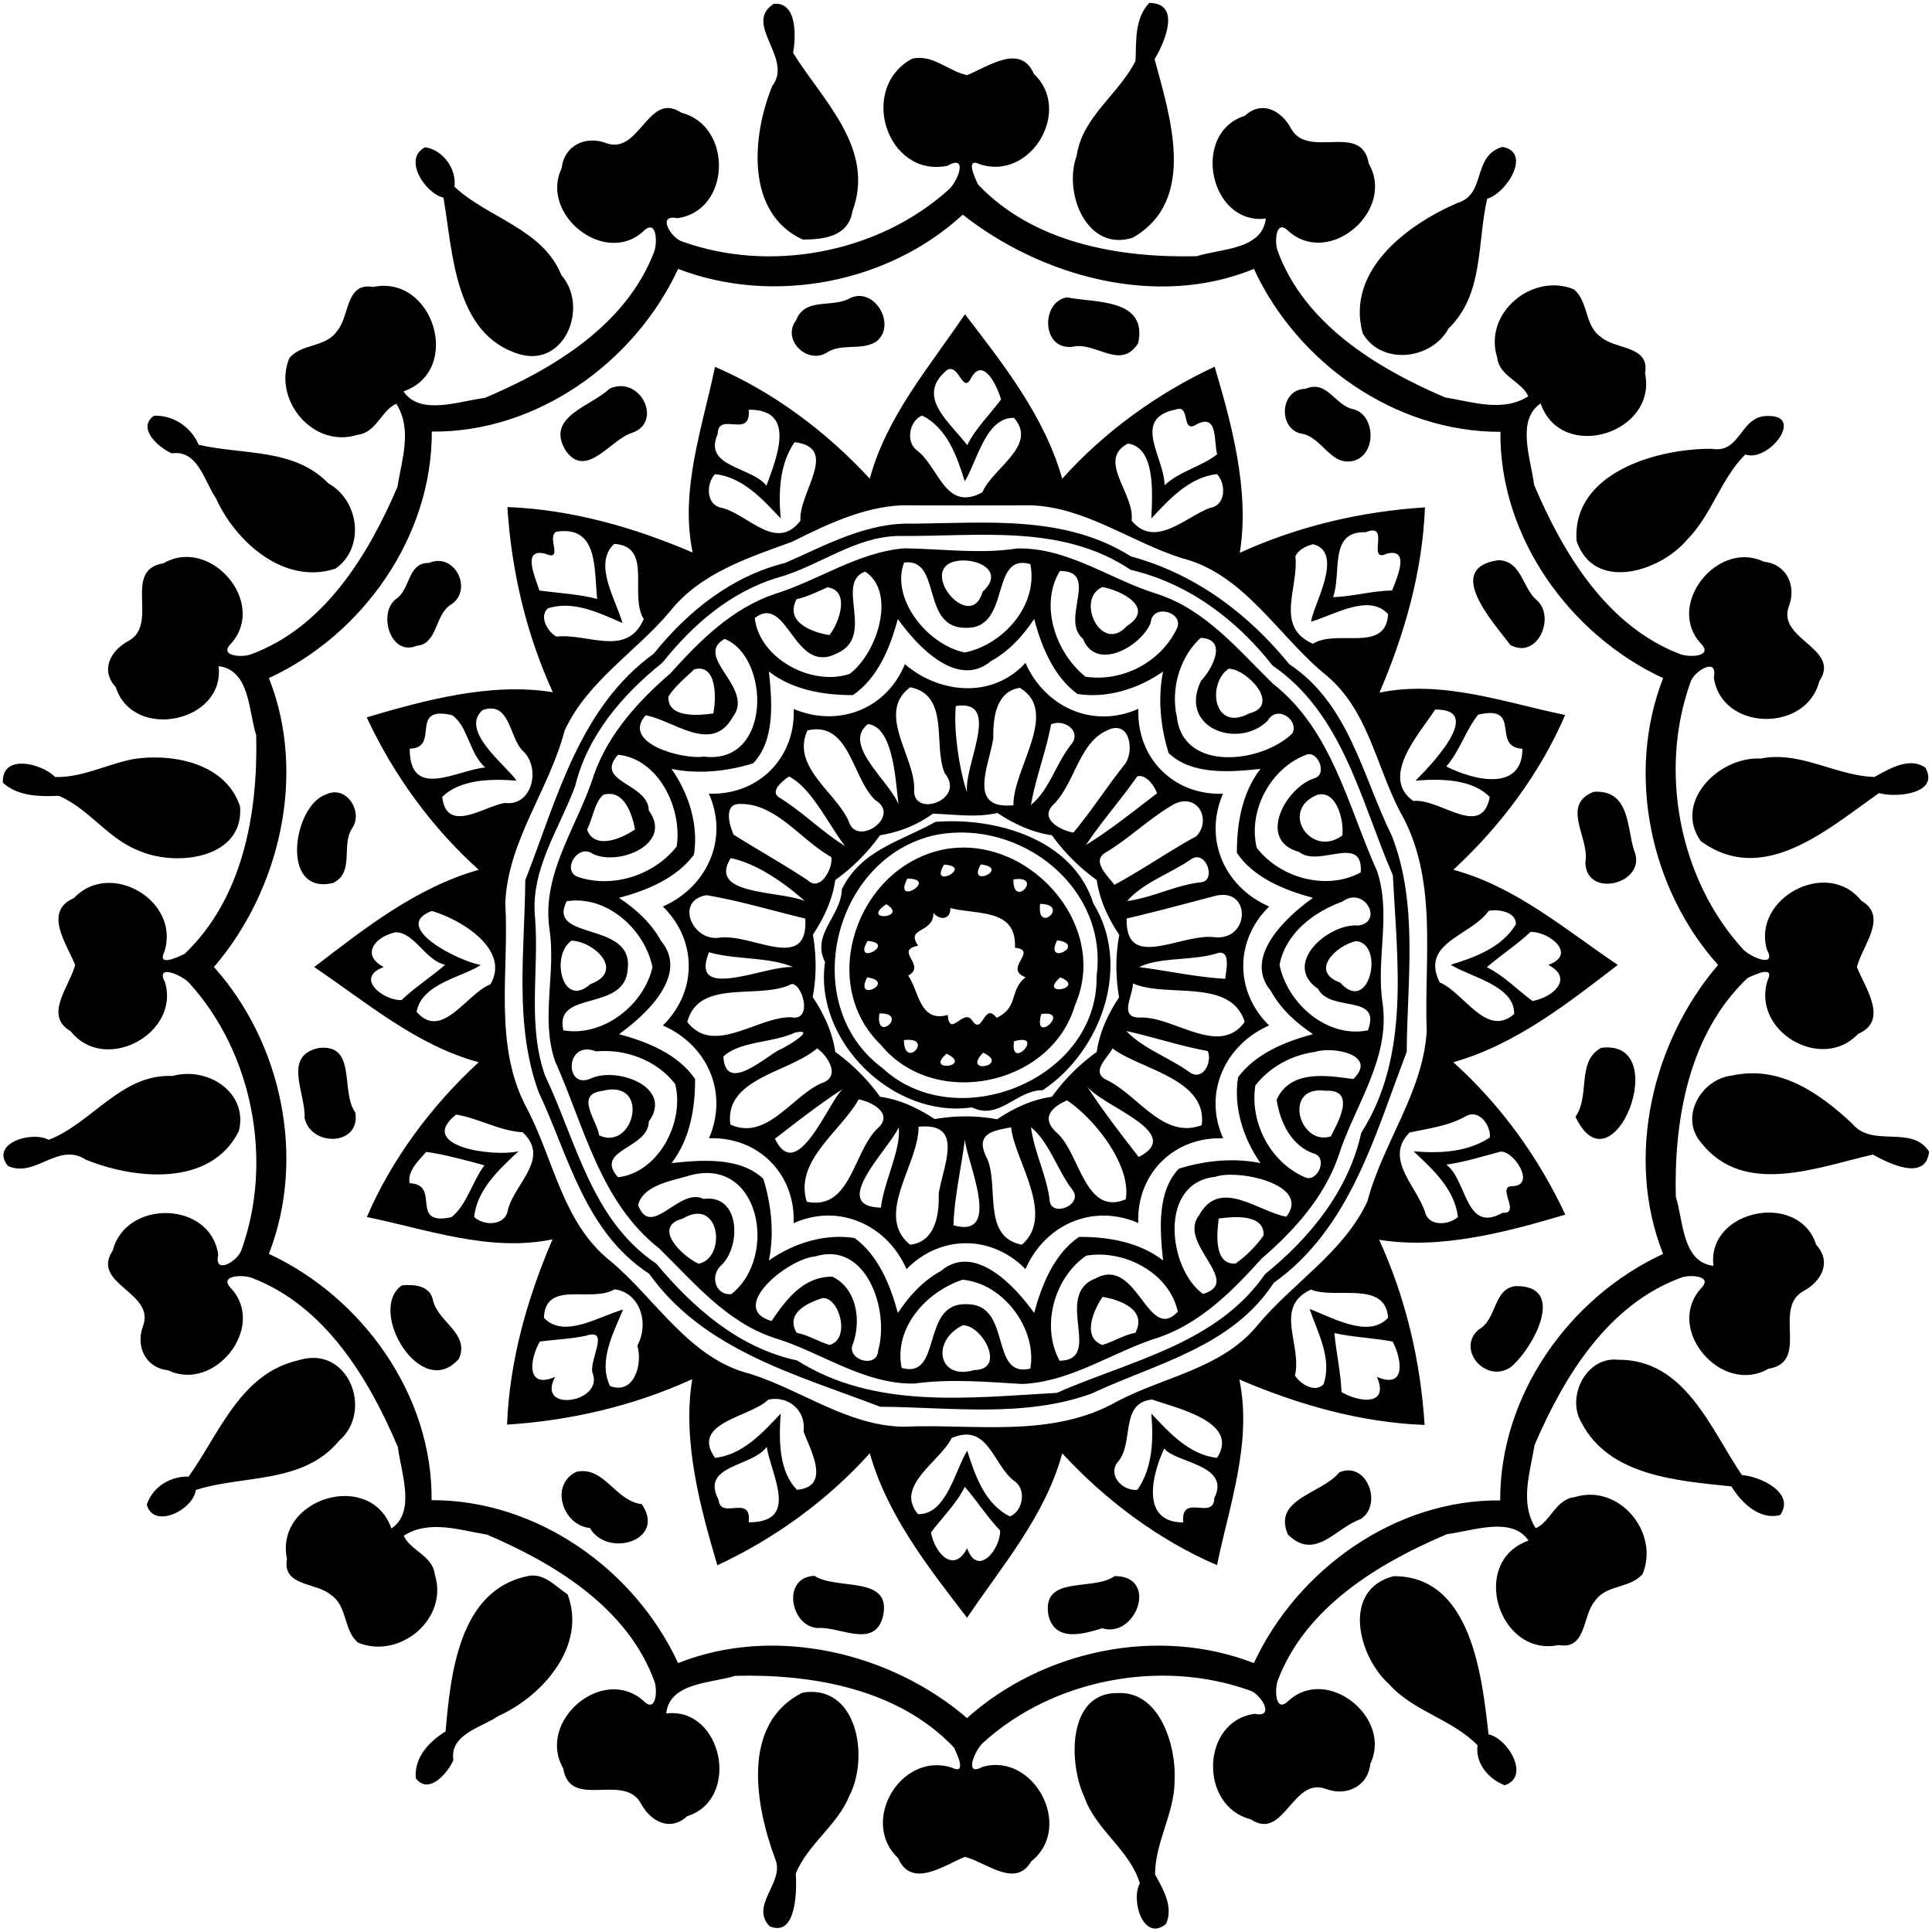 <svg xmlns="http://www.w3.org/2000/svg" width="844" height="844" viewBox="0 0 633 633"><path d="M253.51 1.26c7.72-.75 7.3 10.77 6.34 16.07 9.7 15.67 27.04 31.3 19.44 51.9-1.39 8.44-9.57 9.22-16.29 9.26-18.95-8.72-16.57-34.21-9.97-50.34 7-9.05-9.74-20.34.48-26.89zM376.53.95c10.77.07 4.89 13.28 1.76 18.43 4.93 18.49 14.24 46.26-7.16 58.5-14.95 4.79-22.87-14.51-18.35-26.92 1.81-12.66 13.84-20.15 19.26-30.99.3-6.48-.39-13.76 4.49-19.02z"/><path d="M298.78 19.26c6.73-1.66 11.94 4.08 18.07 5.36 6.97-2.82 17.53-10.52 21.9-.4 12.71 11.95-1.01 35.07-17.64 29.61-4.95-2.37-1.74 4.32-.67 6.61 18.21 19.22 46.3 24.12 71.67 23.5 7.66-2.48 21.45-2.03 22.62-12.33-18.41 2.23-24.64-28.06-6.88-33.67 5.68-5.24 12.04-1.58 15.07 4.02 5.55 10.52 23.31-2.2 25.55 11.67 8.83 15.26-12.83 33.96-26.22 22.17-4.21-4.32-4.67 3.12-3.76 6.07 8.69 24.19 32.45 38.7 54.96 48.34 8.97 1.44 18.9 4.95 27.26-.37-2.09-4.85-9.52-6.54-10.17-12.7-4.62-14.55 11.51-27.95 25.14-22.34 4.87 4.07 3.38 12 8.92 15.66 4.76 4.17 16.01 2.66 14.38 11.82 4.11 19.73-27.38 29.44-34.22 9.92-8.11 5.49-3.16 18.23-2.13 26.66 9.5 22.44 23.89 46.33 47.85 55.45 2.9 1.14 11.15.92 6.72-3.54-11.57-12.74 5.69-34.02 20.7-26.73 7.16.69 10.66 7.47 8.36 14.16-4.69 11.37 17.22 13.97 9.81 25.03-4.31 16.98-32.16 16.3-34.56-1.32 1.44-6.86-6.44-2.07-7.59 1.47-10.53 29.1-3.8 64.65 17.12 87.58 2.19 2.49 11.28 6.49 7.87.16-4.89-16.87 19.79-30.08 30.95-15.99 8.94 5.19.3 14.71-1.48 21.72 2.82 6.97 10.52 17.53.4 21.9-11.95 12.71-35.07-1.01-29.61-17.64 2.37-4.95-4.32-1.74-6.61-.67-19.22 18.21-24.12 46.3-23.5 71.67 2.48 7.66 2.03 21.45 12.33 22.62-2.23-18.41 28.06-24.64 33.67-6.88 5.24 5.68 1.58 12.04-4.02 15.07-10.53 5.55 2.2 23.31-11.67 25.55-15.26 8.83-33.96-12.83-22.17-26.22 4.32-4.21-3.12-4.67-6.07-3.76-24.19 8.69-38.7 32.45-48.34 54.96-1.45 8.97-4.95 18.9.37 27.26 4.85-2.09 6.54-9.52 12.7-10.17 14.55-4.62 27.95 11.51 22.34 25.14-4.07 4.87-12.01 3.38-15.66 8.92-4.17 4.76-2.67 16.01-11.82 14.38-19.73 4.11-29.45-27.38-9.92-34.22-5.49-8.11-18.23-3.16-26.66-2.13-22.45 9.5-46.33 23.89-55.45 47.85-1.14 2.9-.92 11.15 3.54 6.72 12.74-11.57 34.02 5.69 26.73 20.7-.69 7.16-7.47 10.66-14.16 8.36-11.37-4.69-13.97 17.22-25.03 9.81-16.98-4.31-16.3-32.16 1.32-34.56 6.85 1.44 2.07-6.44-1.47-7.59-29.1-10.53-64.65-3.8-87.58 17.12-2.49 2.19-6.49 11.28-.16 7.87 16.87-4.89 30.08 19.79 15.99 30.95-5.19 8.94-14.72.3-21.72-1.48-6.98 2.82-17.53 10.52-21.9.4-12.71-11.95 1.01-35.07 17.64-29.61 4.95 2.37 1.73-4.32.67-6.61-18.22-19.22-46.3-24.12-71.67-23.5-7.67 2.48-21.45 2.03-22.62 12.33 18.41-2.23 24.64 28.06 6.88 33.67-5.68 5.24-12.04 1.58-15.07-4.02-5.56-10.53-23.31 2.2-25.55-11.67-8.83-15.26 12.83-33.96 26.22-22.17 4.21 4.32 4.67-3.12 3.76-6.07-8.7-24.19-32.45-38.7-54.96-48.34-8.97-1.45-18.9-4.95-27.26.37 2.09 4.85 9.52 6.54 10.17 12.7 4.62 14.55-11.51 27.95-25.14 22.34-4.88-4.07-3.38-12.01-8.92-15.66-4.76-4.17-16.01-2.67-14.38-11.82-4.11-19.73 27.38-29.45 34.22-9.92 8.11-5.49 3.15-18.23 2.13-26.66-9.5-22.45-23.89-46.33-47.85-55.45-2.91-1.14-11.16-.92-6.72 3.54 11.57 12.74-5.69 34.02-20.7 26.73-7.16-.69-10.66-7.47-8.36-14.16 4.69-11.37-17.22-13.97-9.81-25.03 4.31-16.98 32.16-16.3 34.56 1.32-1.44 6.85 6.44 2.07 7.59-1.47 10.53-29.1 3.8-64.65-17.12-87.58-2.19-2.49-11.29-6.49-7.87-.16 4.89 16.87-19.79 30.08-30.95 15.99-8.94-5.19-.3-14.72 1.48-21.72-2.82-6.98-10.52-17.53-.4-21.9 11.95-12.71 35.07 1.01 29.61 17.64-2.37 4.95 4.32 1.73 6.61.67 19.22-18.22 24.12-46.3 23.5-71.67-2.48-7.67-2.03-21.45-12.33-22.62 2.23 18.41-28.06 24.64-33.67 6.88-5.24-5.68-1.58-12.04 4.02-15.07 10.52-5.56-2.2-23.31 11.67-25.55 15.26-8.83 33.96 12.83 22.17 26.22-4.32 4.21 3.12 4.67 6.07 3.76 24.19-8.7 38.7-32.45 48.34-54.96 1.44-8.97 4.95-18.9-.37-27.26-4.85 2.09-6.54 9.52-12.7 10.17-14.55 4.62-27.95-11.51-22.34-25.14 4.07-4.88 12-3.38 15.66-8.92 4.17-4.76 2.66-16.01 11.82-14.38 19.73-4.11 29.44 27.38 9.92 34.22 5.49 8.11 18.23 3.15 26.66 2.13 22.44-9.5 46.33-23.89 55.45-47.85 1.14-2.91.92-11.16-3.54-6.72-12.74 11.57-34.02-5.69-26.73-20.7.69-7.16 7.47-10.66 14.16-8.36 11.37 4.69 13.97-17.22 25.03-9.81 16.98 4.31 16.3 32.16-1.32 34.56-6.86-1.44-2.07 6.44 1.47 7.59 28.89 10.47 64.09 3.87 87.06-16.62 3.23-2.42 7.12-12.28-.05-8.13-19.8 3.95-29.32-25.38-11.61-35.07m16.66 51.07c-24.48 22.56-62.22 29.7-93.26 17.77-14.25 30.71-46.4 53.68-80.7 53.3.13 34.39-22.56 66.53-53.38 80.77 12.58 31.59 3.48 69.69-18.01 94.66 22.29 24.89 30.22 62.6 18.01 93.99 30.71 14.25 53.68 46.4 53.3 80.7 34.39-.13 66.53 22.56 80.77 53.38 31.59-12.58 69.69-3.48 94.66 18.01 24.89-22.29 62.6-30.22 93.99-18.01 14.25-30.71 46.4-53.68 80.7-53.3-.13-34.4 22.56-66.53 53.38-80.77-12.58-31.59-3.48-69.69 18.01-94.66-22.29-24.89-30.22-62.6-18.01-93.99-30.71-14.25-53.68-46.4-53.3-80.7-34.4.13-66.53-22.56-80.77-53.38-31.96 13.16-69.92 2.33-95.39-17.77z"/><path d="M139.27 48.26c5.7.7 10.42 7.06 9.63 12.91 10.83 10.23 28.93 13.77 35.02 28.95 9.11 10.44 1.13 30.41-13.83 25.9-21.34-6.48-21.71-33.53-24.79-51.26-6.09-1.43-13.4-12.79-6.03-16.5zM492.23 48.13c9.81 1.72 1.38 15.22-4.96 16.97-3.36 14.39-1.02 31.32-12.67 42.52-5.58 10.35-22.16 12.15-28.14 1.54-5.57-20.52 14.59-35.56 31.02-42.65 9.66-2.84 4.64-15.32 14.75-18.38zM278.65 97.6c8.24-3.64 15.34 9.48 8.2 14.49-5 2.87-11.25.19-16.21 3.59-6.33 3.61-14.58-4.44-9.82-10.71 2.92-7.81 12.13-3.88 17.83-7.37zM349.57 97.42c8.87 1.85 26.61.16 23.32 15.05-5.78 9.1-13.89-.7-21.55 1.16-10.15 1.1-10.36-14.76-1.77-16.21z"/><path d="M316.15 102.95c12.61 16.42 26.11 33.5 31.87 53.9 13.87-15.46 31.34-28.06 49.95-36.7 5.47 18.52 11.57 40.61 8.23 60.98 19.08-8.73 39.81-13.57 60.67-14.89-.81 21-6.63 41.44-14.9 60.7 20.54-4.26 40.94 3.22 60.83 7.32-8.08 18.88-21.26 36.58-36.63 50.71 20.45 5.54 36.67 19.59 53.88 31.18-16.42 12.61-33.5 26.11-53.9 31.87 15.46 13.87 28.06 31.34 36.7 49.95-18.52 5.47-40.61 11.57-60.98 8.23 8.73 19.08 13.57 39.81 14.89 60.67-21-.81-41.44-6.63-60.7-14.9 4.26 20.54-3.22 40.94-7.32 60.83-18.88-8.08-36.58-21.26-50.71-36.63-5.54 20.45-19.59 36.67-31.18 53.88-12.61-16.42-26.11-33.5-31.87-53.9-13.87 15.46-31.34 28.06-49.95 36.7-5.47-18.52-11.57-40.61-8.23-60.98-19.08 8.73-39.81 13.57-60.67 14.89.81-21 6.63-41.44 14.9-60.7-20.54 4.26-40.94-3.22-60.83-7.32 8.08-18.88 21.26-36.58 36.63-50.71-20.45-5.54-36.67-19.59-53.88-31.18 16.42-12.61 33.5-26.11 53.9-31.87-15.46-13.87-28.06-31.34-36.7-49.95 18.52-5.47 40.61-11.57 60.98-8.23-8.73-19.08-13.57-39.81-14.89-60.67 21 .81 41.44 6.63 60.7 14.9-4.26-20.54 3.22-40.94 7.32-60.83 18.88 8.08 36.58 21.26 50.71 36.63 5.54-20.45 19.59-36.67 31.18-53.88m-5.76 18.2c-10.68 8.69.73 17.08 6.52 24.7 2.78-5.65 7.41-10 11.07-14.96-1.17-4.21-5.87-14.44-9.89-6.88-2.7 5.1-3.81-4.82-7.7-2.86m-65.08 13.1c.83 9.79-10.06.33-10.17 7.95-4.85 10.93 10.92 10.57 15.99 16.93 3.12-8.72 10.16-25.1-5.82-24.88m139.94-.08c-14.74 2.95-3.68 15.8-3.7 24.83 5-4.67 11.99-6.06 17.24-10.15-1.18-4.22.38-13.43-6.66-9.86-5.33 3.41-1.86-6.67-6.88-4.82m-83.13 1.99c-4.21 1.66-5.42 8.59-1.75 11.37 7.29 5.36 9.23 20.38 21.5 13.78 3.33-8.01 18.31-15.29 10.36-24.4-9.31-.28-12.17 14.5-16.13 20.78-2.58-8.19-5.8-17.5-13.98-21.53m-41.8 8.72c-5 7.34-5.27 16.47-4.53 24.99-5.91-6.31-12.41-13.5-21.52-14.54-3.03 3.19-2.98 10.31 2.32 11.07 8.75 2.32 17.68 14.48 25.66 4.22-.71-9.08 13.08-23.97-1.93-25.74m109.23.44c-10.38 5.45 2.38 16.47 1.2 25.24 7.65 9.3 17.5-1.04 25.66-4.16 5.29-.76 5.35-7.87 2.32-11.07-9.11 1.04-15.61 8.23-21.52 14.54.39-8.26 1.4-23.28-7.66-24.55m-74.28 20.24c-12.86.67-24.49 6.37-35.81 11.97-14.44 5.26-30.16 10.31-40.04 22.91-11.18 13.24-27.08 22.83-34.46 39-5.03 19.35-18.58 36.02-19.41 56.47 1.34 22.47-4.09 46.64 7.16 67.4 8.78 16.74 11.62 37.39 27.21 49.79 15.01 12.49 25.88 32.08 45.94 37.05 16.83 5.33 31.83 16.95 50.05 17.3 23.5-1.03 48.69 3.91 70.18-8.33 15.24-8.02 33.93-10.67 45.57-24.49 11.56-14.16 28.5-24.09 36.38-41.07 4.99-19.09 18.14-35.53 19.4-55.62-.9-24.29 3.9-50.3-8.94-72.4-7.64-14.86-10.4-32.94-23.87-44.2-15.74-12.7-26.75-33.26-47.49-38.49-16.58-5.26-31.32-16.55-49.2-17.29-14.23.04-28.45.08-42.67 0m-113.02 8.67c-3.27 1.7 2.62 9.9-3.66 7.17-7.9-1.96-2.99 8.21-1.87 12.09 6.32.84 12.73 1.14 18.93 2.74-1.03-9.76.43-24.2-13.4-22m265.24.15c-12.3-.43-7.79 13.11-10.72 21.27 6.48-.2 12.8-2.08 19.33-2.18 1.45-3.77 6.16-14.05-1.69-12.07-6.93 3.24 1.48-10.49-6.92-7.02m-246.25 3.82c-7.08 6.56.65 18.4 2.69 25.92-7.56-3.25-16.08-7.53-24.46-4.78-2.93 2.68-.04 7.7 2.83 9.24 10.32-1.17 23.05 6.95 28.62-5.73-4.96-8.02 3.21-23.84-9.68-24.65m229.01.1c-2.28.6-4.83 1.74-5.83 4 1.16 10.32-6.95 23.05 5.73 28.62 8.02-4.96 23.83 3.21 24.65-9.68-6.25-7-17.95.41-25.2 2.42.22-4.58 11.19-22.57.65-25.36m-272.06 54.31c-7.97 6.7 8.1 18.57 11.04 23.16-8.31-.65-18.48-.47-24.35 5.35 1.48 12.21 13.66 3.1 20.48 1.96 9.24 1.2 11.94-11.8 5.8-17.2-4.37-4.52-4.07-16.26-12.97-13.27m312.03-.13c-4.94 7.64-18.29 22.05-7.18 29.95 8.82-.94 22.38 12.58 25.07-1.31-5.89-5.92-16.02-6.03-24.34-5.35 3.72-3.7 23.39-23.5 6.45-23.29m-322.14 1.82c-14.38-3.26-3.6 10.75-13.84 11 0 16.95 15.26 7.06 24.76 6.15-5.21-4.4-5.66-13.66-10.92-17.15m336.22-.15c-4.1 5.16-6.02 11.89-10.43 16.98 8.73 4.45 24.88 8.52 24.94-5.8-10.46-.61.21-14.58-14.51-11.18m-342.87 64.32c-13.65 5.25 9.09 16.53 16.08 17.7-5.96 3.99-19.37 6.03-21.02 15.35 8.32 9.57 16.4-6 24.2-9.03 6.75-11.58-10.24-21.51-19.26-24.02m346.3-.02c-5.67 8.18-22.54 10.3-16.04 23.42 8 3.33 15.29 18.31 24.4 10.36.28-9.31-14.5-12.17-20.78-16.13 8.06-2.49 16.78-5.67 21.35-13.28.17-4.09-5.9-5.04-8.93-4.37m-358.23 7.01c-7.03 1.62-11.17 7.53-3.78 11.39-9.73 3.56-.08 11.02 5.82 10.82 4.46-4.26 9.71-7.54 14.31-11.58-6.42-1.3-10.17-10.82-16.35-10.63m371.96-.13c-4.46 4.25-9.71 7.54-14.31 11.58 5.65 2.78 9.99 7.41 14.96 11.07 7.05-1.34 13.5-7.54 5.17-11.83 9.73-3.56.08-11.02-5.82-10.82m-352.01 59.85c-13.12 10.33 11.83 14 20.42 12.03-6.31 5.91-13.5 12.41-14.54 21.52 3.19 3.02 10.31 2.97 11.07-2.32 2.2-8.76 14.03-16.73 4.87-25.42-7.65-.46-14.5-4.62-21.82-5.81m331.12.37c-5.83 3.38-12.37 4.14-18.74 5.49-8.49 8.6 2.25 17.49 5.06 26.07 1.06 4.79 7.85 4.37 10.78 1.62-1.05-9.11-8.23-15.61-14.54-21.52 8.52.74 17.64.34 25-4.52.37-3.84-3.32-9.17-7.56-7.14m-340.94 11.86c-2.44 2.87-6.18 6.13-5.44 10.26 10.5.36-.36 14.13 13.7 11.13 4.91-3.74 6.95-11.87 10.81-16.99-4.92-1.38-13.63-3.72-19.07-4.4m351.94-.07c-5.87 1.54-11.66 3.41-17.7 4.24 6.88 5.11 6.16 22.74 18.42 15.78 6.35.4-2.49-8.96 3.45-8.74 7.57-.38.14-11.8-4.17-11.28m-290.2 45.08c-7.61 4.59-22.65-3.25-23.17 9.34 6.56 7.08 18.4-.65 25.92-2.69-3.1 7.6-8.21 16.92-4.26 25.04 7.9 3.03 10.79-7.2 8.95-13.23 4.01-7.31.89-17.38-7.44-18.46m228.15.09c-12.41 5.75-2.82 18.04-5.25 28.15 1.73 2.82 6.6 5.85 9.39 2.86 2.84-8.46-1.92-16.84-4.59-24.64 7.29 2.65 19.29 9.86 25.73 2.87-.9-12.43-17.43-5.93-25.28-9.24m-237.57 15.14c-4.95 1.05-10.04 1.23-15.05 1.88-3.4 5.72-4.64 15.8 4.98 11.59-6.38 11.82 15.74 8.57 12.35-1.02-1.66-3.97 6.04-15.22-2.28-12.45m245.25-.88c.58 6.46 2.07 12.8 2.33 19.32 5.72 3.41 15.8 4.65 11.59-4.97 9.64 4.16 8.22-5.72 5.17-11.57-6.32-1.2-12.81-1.38-19.09-2.78m-185.49 21.8c-5.62 5.74-25.72 7.39-17.44 19.1 9.11-1.05 15.61-8.23 21.52-14.54-.63 8.51-.67 18.93 5.33 24.99 11.36-1.02 4.34-13.07 2.14-19.14.95-6.7-4.89-11.83-11.55-10.41m125.76-.04c-10.87 1.16-5.66 14.51-11.39 20.64-3.19 4.47 1.98 9.5 6.6 8.95 5-7.34 5.27-16.47 4.53-24.99 5.91 6.31 12.41 13.49 21.52 14.54 7.77-11.89-13.86-16.44-21.26-19.14m-65.67 12.63c-3.92 7.85-18.82 15.68-11.03 24.93 9.31.28 12.17-14.5 16.13-20.78 2.58 8.19 5.8 17.5 13.98 21.53 4.21-1.66 5.42-8.59 1.75-11.37-7.36-5.16-8.63-19.56-20.83-14.31m-60.6 2.89c-4.76 6.67-21.92 5.83-15.74 17.42.57 6.62 10.91-2.12 9.84 7.29 16.78.03 7.4-15.33 5.9-24.71m130.25.53c-4.13 8.73-7.78 24.22 6.22 24.23-.9-9.89 10.04-.38 10.19-8.01 5.53-10.98-12.89-11.5-16.41-16.22m-65.36 12.57c-2.78 5.65-7.41 9.99-11.07 14.96 1.34 7.05 7.54 13.5 11.83 5.17 3.56 9.73 11.02.08 10.82-5.82-4.26-4.46-7.54-9.71-11.58-14.31z"/><path d="M199.73 127.33c10.08-4.54 17.77 11.14 7.14 14.56-6.96 2.29-14.9 15.32-21.58 5.66-6.7-11.07 8.46-14.43 14.44-20.22zM427.78 127.39c6.84-3.03 9.55 5.18 15.21 6.59 7.46 1.42 8.22 14.05 1.2 16.78-8.19 2.77-10.84-7.85-18.15-8.75-7.41-1.95-6.58-14.58 1.74-14.62zM50.42 136.22c6.35-.28 12.2 3.69 14.68 9.51 14.39 3.36 31.32 1.02 42.52 12.67 10.11 5.6 12.05 21.08 2.3 27.91-16.74 5.5-32.7-8.72-39.16-23.05-3.76-5.4-5.87-15.98-14.46-14.72-4.19-1.8-11.6-8.15-5.88-12.32zM579.39 136.29c11.91-.13.03 15.32-7.56 12.61-8 7.92-10.98 19.78-19.03 27.88-8.77 10.53-30.59 17.39-36.25.43-1.56-22.36 26.5-30.32 44.31-30.16 9.65 1.67 9.16-11.03 18.53-10.76zM299.45 171.57c24.12-.25 49.71-2.81 71.1 10.74 20.86 5.63 38.32 18.64 51.86 35.29 19.68 13.11 23.92 36.58 33.64 56.31 8.73 22.46 4.99 47.23 4.85 70.71-10.44 27.27-18.42 57.76-43.58 75.7-13.78 21.11-38.46 26.3-59.68 36.27-22.1 8-46.27 4.47-69.26 4.31-27.27-10.44-57.76-18.42-75.7-43.58-21.11-13.78-26.3-38.46-36.27-59.68-8-22.1-4.47-46.27-4.31-69.26 10.38-26.49 17.67-56.55 42.08-74.19 11.19-13.95 25.55-25.41 43.14-29.78 13.46-5.89 26.88-13.43 42.13-12.84m-5.06 4.03c-14.45.27-26.04 9.87-39.46 13.63-15.48 4.59-27.97 15.42-37.85 27.85-13.12 10.48-24.6 23.87-28.65 40.52-5.2 14.08-14.77 27.41-13.11 43.2 1.33 17.16-2.61 35.03 3.26 51.6 10.24 21.51 15.21 47.36 36.42 61.6 12.19 14.54 27.06 27.65 46.15 31.73 25.46 16.15 56.51 12.2 85.08 10.63 23.82-10.51 52.41-15.96 68.24-38.89 14.81-12.01 27.32-27.33 31.54-46.33 16.06-25.22 11.77-56.08 10.35-84.37-10.49-24.09-16.23-52.81-39.41-68.71-11.84-15.09-27.63-26.95-46.51-31.37-22.7-15.24-50.32-10.81-76.05-11.09z"/><path d="M296.3 179.65c12.36.17 24.73 1.94 37.09.04 16.72-.29 30.51 10.29 45.94 14.97 15.72 5.18 26.3 18.17 37.7 29.31 19.41 15.22 24.58 40.13 34.16 61.46 4.76 14.2-.5 29 1.84 43.51 2.45 18.35-9.52 33.71-14.69 50.39-4.79 13.29-14.43 23.95-24.98 33.03-9.44 10.48-19.72 20.88-33.32 25.7-15.23 4.66-28.75 14.65-45.09 15.39-11.78-.68-23.57-1.77-35.34-.14-16.72.29-30.51-10.29-45.94-14.97-15.72-5.18-26.3-18.17-37.7-29.31-19.41-15.22-24.58-40.13-34.16-61.46-4.76-14.21.5-29-1.84-43.51-2.45-18.35 9.52-33.71 14.69-50.39 4.79-13.29 14.43-23.95 24.98-33.03 9.59-10.69 20.14-21.23 34.04-25.98 14.45-4.42 27.23-13.72 42.62-15.01m-.08 4.66c-4.51 11.71 7.6 26.99 19.89 29.47 12.63-2.57 24.17-15.53 21.47-28.97-13.54-3.8-6.06 21.52-21.34 20.89-14.67-.07-7.53-22.97-20.02-21.39m15.25.08c-9.31 4.25 6.77 22.65 10.48 9.49 8.32-7.58-4.12-12.15-10.48-9.49m-28.05 2.89c-10.07 3.77 3.72 21.34-9.37 26.86-14.01 7.13-15.98-19.9-26.77-11.66 1.49 13.29 18.72 22.54 31.15 18.29 9.47-7.33 15.13-27.06 4.99-33.49m63.85-.21c-6.8 11.11-1.38 26.89 8.37 34.63 11.89 1.87 24.47-4.64 29.78-15.43 3.15-5.46-7.8-8.9-8.4-2.26-3.07 7.77-17.9 16.18-22.19 5.29-7.64-6.3 5.71-22.21-7.56-22.23m-76.17 5.35c-3.29 1.51-6.56 3.07-10.1 3.91-4 7.57 5.12 10.83 10.75 11.76 3.12-3.85 7.02-14.57-.65-15.67m90.1-.09c-9 3.93-.34 22.08 7.94 12.83 9.52-5.96-1.54-11.63-7.94-12.83m-67.03 10.49c-2.51 9.29-6.53 19.33-14.7 24.92-9.59.04-19.72-1.67-27.54-7.71 1.02 9.71 2.12 22.41-5.17 30.07-8.62 2.66-17.83 3.61-26.74 1.83 5.64 8.04 8.92 18.34 7.34 28.11-5.77 7.74-15.41 11.7-24.55 14.13 5.58 3.72 10.54 8.21 13.8 14.15 9.35 11.16-5.31 24.47-13.79 30.51 9.29 2.51 19.33 6.53 24.92 14.7.04 9.58-1.67 19.72-7.71 27.54 9.71-1.02 22.41-2.12 30.07 5.17 2.66 8.62 3.61 17.82 1.83 26.74 8.04-5.64 18.34-8.92 28.11-7.34 7.74 5.76 11.7 15.41 14.13 24.55 3.72-5.59 8.21-10.54 14.15-13.8 11.16-9.35 24.47 5.3 30.51 13.79 2.51-9.29 6.53-19.34 14.7-24.92 9.58-.05 19.72 1.67 27.54 7.71-1.02-9.72-2.12-22.41 5.17-30.07 8.62-2.66 17.82-3.62 26.74-1.83-5.64-8.04-8.92-18.34-7.34-28.11 5.76-7.74 15.41-11.7 24.55-14.13-5.59-3.72-10.54-8.22-13.8-14.15-9.35-11.16 5.3-24.48 13.79-30.51-9.29-2.51-19.34-6.53-24.92-14.7-.05-9.59 1.67-19.72 7.71-27.54-9.72 1.02-22.41 2.12-30.07-5.17-2.66-8.62-3.62-17.83-1.83-26.74-8.04 5.64-18.34 8.92-28.11 7.34-7.74-5.77-11.7-15.41-14.13-24.55-3.72 5.58-8.22 10.54-14.15 13.8-11.16 9.35-24.48-5.31-30.51-13.79m-56.75 6.51c-10.46 5.92 10.1 16.09 2.64 25.62-6.83 12.34-19.61.89-28.52-.58-8.15 9.13 12.19 14.57 19.08 13.53 22.34 2.74 21.75-32.62 6.8-38.57m155.98-.35c-6.92 6.32-9.89 16.83-7.8 25.96 2.06 18.2 27.92 15.09 37.85 5.32 2.22-4.38-5.09-9.47-8.08-4.15-9.63 9.57-29.45 2.39-21.84-13.08 3.76-3.98 8.82-13.61-.13-14.05m-165.91 10.31c-2.95 2.8-6.29 5.47-8.47 8.89-.48 7.3 10.25 6.2 14.68 5.58.94-4.36 1.43-16.47-6.21-14.47m175.05-.18c-7.17 4.91-4.97 20.88 6.72 14.65 10.71-2.63-.86-14.7-6.72-14.65m-200.05 28.17c-8.05 9.08 9.98 9.26 10.08 18.27 8.09 10.94-9.81 18.28-18.26 14.24-5.18-3.69-10.68 5.97-4.54 7.66 11.3 3.61 24.64-.82 31.93-10.09 1.94-12.54-5.93-28.74-19.21-30.08m225.54-.02c-11.74 4.4-19.22 18.36-16.26 30.54 7.67 9.92 22.97 14.13 34.07 8.02.85-12.82-13.76-1.42-20.17-6.68-14.13-3.75-4.27-21.48 5.23-24.23 4-1.49.86-9.03-2.87-7.65M197.66 260.4c-2.91 2.51-3.41 7.81-5.33 11.4 2.5 6.89 11.68 2.81 15.74-.07-.96-5.04-3.62-13.29-10.41-11.33m233.91.03c-12.53 5.12-2.05 20.84 8.19 13.34.72-4.43-1.7-15.14-8.19-13.34m-245.9 34.85c-6.68 13.07 21.82 6.38 20 22.05-.68 14.51-24.35 6.75-21.08 20.26 12.88 2.22 26.35-8.17 29.19-20.7-2.53-12.36-14.93-23.67-28.11-21.61m254.15.11c-9.44 3.45-18.56 10.31-20.6 20.72 2.57 12.63 15.53 24.17 28.97 21.47 4.55-12.15-12.28-5.74-16.34-13.58-12.03-8.21 3.53-21.66 13.25-20.76 8.34-1.28 1.93-13.1-5.28-7.85m-252.52 12.8c-6.96 4.51-3.23 22.57 6.1 14.27 11.46-4.23 1.46-13.92-6.1-14.27m256.93.15c-6.43 1.48-15.34 9.87-5.11 13.61 9.58 10.84 14.69-12.94 5.11-13.61M195.3 344.47c-10.19-3.97-10.45 12.61-1.83 8.94 8.38-4.08 27.38 2.67 19.11 14.03-.1 9.02-18.13 9.19-10.1 18.28 13.22-1.51 21.88-17.97 18.75-30.52-5.97-7.83-16.27-11.61-25.93-10.73m235.46.19c-7.56 1.01-14.75 4.95-19.46 10.98-1.89 12.07 4.88 25.15 16.15 30.03 4.01 2.03 7.6-5.9 3.45-7.58-7.72-2.34-11.56-10.48-12.62-17.77 4.54-10.01 16.54-7.93 25.1-6.78 8.19-7.92-6.56-10.83-12.62-8.88m-233.47 12.77c-9.05 1.17-1.76 9.54-.96 14.57 11.48 5.32 17-18.68.96-14.57m236.96-.05c-14.08-1.89-8.71 18.23 1.77 14.96 2.4-4.64 8.52-15.51-1.77-14.96M224.73 385.5c-5.49 1.51-14.28 3.19-15.65 9.37 4.31 11.27 13.36-6.01 21.44-2.06 11.94-1.64 12.44 15.33 5.85 21.71-3.79 3.22-2.19 9.93 3.23 9.5 15.71-12.3 9.31-46.44-14.87-38.52m173.33.1c-18.57 1.95-15.38 30.02-3.93 38.35 13.47-3.95-8.69-16.59-1.19-25.9 6.82-12.34 19.61-.89 28.52.58 8.29-10.58-16-15.71-23.4-13.03m-174.32 13.64c-10.42 2.76.09 12.62 5.19 14.82 9.22-1.98 7.01-22.09-5.19-14.82m175.56 0c-.55 4.45-1.8 15.23 5.52 14.75 3.46-2.44 6.72-5.71 9.16-9.17.48-7.3-10.27-6.21-14.68-5.58m-132.22 12.42c-9.02.77-28.8 16.92-14.3 21.17 4.62-6.77 10.19-14.57 19.9-14.55 8.03 3.82 9.53 14.25 6.8 22-2.41 5.25 7.97 8.36 8.24 2.19 3.78-13.03-3.78-36.03-20.64-30.81m88.82-.26c-10.56 7.25-14.9 23.18-8.72 34.44 14.58-.29-2.31-21.54 11.77-26.98 13.75-7.5 17 21.45 26.95 10.92-2.71-12.69-17.49-20.49-30-18.38m-40.53 7.89c-11.87 3.92-22.61 15.73-19.95 28.9 13.54 3.8 6.06-21.52 21.34-20.89 15.01-.04 7.29 24.38 20.83 21.11 2.25-13.08-8.9-27.97-22.22-29.12m-45.95 6.03c-4.78 1.5-12.18 4.94-8.42 11.34 3.81.76 7.15 2.91 10.8 4.01 7.12-2.03 3.08-15.96-2.38-15.35m91.83-.41c-2.84 4.09-6.95 13.26-.05 15.76 3.65-1.11 6.98-3.25 10.8-4 3.99-7.58-5.12-10.83-10.75-11.76m-45.88 9.34c-10.3 5.05-8.12 18.16 3.89 14.63 10.71-.17 2.27-15.09-3.89-14.63zM490.99 183.53c7.66.3 7.7 9.03 12.48 13.08 6.31 5.48.34 19.53-8.6 14.73-5.19-7.01-22.24-25.25-3.88-27.81zM140.54 184.44c8.41-3.6 14.5 8.62 7.42 13.52-5.66 3.22-4.33 13.03-11.51 13.65-8.63 3.59-12.89-11.14-6.42-15.57 4.49-3.27 3.6-11.76 10.51-11.6z"/><path d="M296.48 217.6c10.79 9.32 28.28 11.8 39.51-.42 6.28 14.4 22.09 21.75 36.99 15.05-.64 16.13 11.6 28.42 27.73 27.82-6.5 15.03.58 30.62 15.11 36.96-11.31 11.11-11.31 27.87 0 38.98-14.4 6.28-21.75 22.09-15.05 36.99-16.13-.64-28.42 11.6-27.82 27.73-15.03-6.5-30.62.58-36.96 15.11-11.11-11.31-27.87-11.31-38.98 0-6.29-14.4-22.09-21.75-36.99-15.05.64-16.13-11.6-28.42-27.73-27.82 6.49-15.03-.58-30.62-15.11-36.96 11.31-11.11 11.31-27.87 0-38.98 14.4-6.29 21.75-22.09 15.05-36.99 16.13.64 28.42-11.6 27.82-27.73 14.62 6.14 30.39.09 36.43-14.69m1.71 7.59c-11.11 8.33 1.38 22.39 1.34 33.17-.95 9.93 17.14 3.83 10.05-4.95-3.98-9.03 1.77-25.74-11.39-28.22m35.93.18c-7.87 1.18-8.77 9.99-8.68 16.5-1.48 9.37-8.54 23.43 6.6 21.96-.18-11.98 15.28-30.64 2.08-38.46m-20.93 5.94c-.85 7.7 1.13 21.01 3.67 28.43-1.19-9.03 11.58-30.72-3.67-28.43m-28.78 5.93c-8.69 6.7 6.98 18.56 10.02 26.39-1-6.3-1.36-25.37-10.02-26.39m59.96.09c-1.64 8.93-5.05 17.43-6.58 26.37 5.95-4.74 8.28-13.73 13.19-19.81 3.53-4.26-2.26-8.5-6.61-6.56m-79.81 1.98c-5.39 11.78 8.96 19.92 13.47 29.65 2.59 8.88 17.45-1.53 8.8-6.77-7.72-7.22-8.39-26.08-22.27-22.88m98.08.05c-8.98 3.95-10.53 17.09-17.28 24.04-5.25 4.81 2.1 8.63 6.31 9.4 5.85-6.97 10.82-14.78 16.51-21.94 3.71-4.08 2.27-15.52-5.54-11.5m-104.11 15.06c-2.09 1.38-6.63 4.94-3.01 7 7.52 4.68 13.81 11.1 21.31 15.76-5.64-7.46-10.94-18.97-18.3-22.76m114.03 0c-5.33 7.63-11.59 14.67-16.74 22.41 8.16-5.02 15.67-11.12 23.27-16.92-.86-2.53-3.82-6.48-6.53-5.49m-130.04 9c-5.46-.21-3.69 6.68-2.14 10.07 8.03 5.03 16.33 9.67 24.25 14.9 4.3 4.11 8.49-4.46 7.7-7.61-9.92-5.53-18.02-17.58-29.81-17.36m142.26-.02c-7.97 4.53-14.62 11.16-22.51 15.91-4.89 2.81.85 7.77 2.84 10.59 9.15-4.9 17.72-10.94 26.86-15.92 4.96-5.16.71-14.28-7.19-10.58m-79.16 3.21c-5.15 3.72-11.02 6.05-17.28 7.05a63.917 63.917 0 01-14.68 14.68c-.91 6.54-3.72 12.43-7.31 17.89 1.14 6.84 1.22 13.64-.08 20.45 3.66 5.47 6.46 11.41 7.39 17.98a63.917 63.917 0 0114.68 14.68c6.54.91 12.43 3.72 17.89 7.31 6.84-1.15 13.64-1.22 20.45.08 5.47-3.66 11.41-6.46 17.98-7.39a63.917 63.917 0 0114.68-14.68c.91-6.54 3.72-12.43 7.31-17.89-1.15-6.84-1.22-13.64.08-20.45-3.66-5.47-6.46-11.41-7.39-17.98a63.917 63.917 0 01-14.68-14.68c-6.54-.91-12.43-3.72-17.89-7.31-7.04 1.65-14.26.4-21.15.26m-66.2 14.55c-7.65 12.23 15.68 10.56 24.28 14.05-6.43-5.69-15.62-12.29-24.28-14.05m151.07.19c-6.76 4.77-15.95 7.78-21.17 13.85 8.14-1.04 15.57-5.06 23.74-6.09 5.71-.06 2.3-10.57-2.57-7.76M231.47 293.3c-10.47 1.79-4.59 15.29 4.28 13.91 10.64-1.43 29.16 11.69 28.08-6.25-10.72-2.58-21.6-5.87-32.36-7.66m166.97.16c-9.74 2.52-19.47 5.21-29.29 7.47-.49 17.52 17.86 4.73 28.88 6.14 11.45 1.1 12-16.16.41-13.61m-166.13 18.53c-6.71 16.47 18.53 4.24 27.47 4.87-7.43-3.36-18.98-2.37-27.47-4.87m166.28.4c-7.85 2.44-18.73 1.13-25.33 4.47 9.38 1.24 18.78 3.29 28.18 3.84.28-2.85 2-9.93-2.85-8.31M259.3 322.42c-10.47 5.31-30.21-2.06-34.11 12.39 8.57 11.24 22.95-1.71 33.98-1.52 7.38 1.49 3.69-11.24.13-10.87m111.91-.19c-.12 4.39-4.85 11.44 2.57 11.15 11.09-.23 25.71 12.99 34.03 1.43-4.6-14.49-25.39-7.75-36.6-12.58m-110.72 16.09c-7.26 3.39-18.06 2.75-23.47 7.84.63 12.09 13.12.64 18.07-2.06 2.12-.83 13.1-7.37 5.4-5.78m108.55-.51c5.74 5.96 14.09 8.68 20.75 13.52 4.32 2.95 7.48-3.25 5.92-6.97-9.04-1.63-17.72-4.59-26.67-6.55m-101.35 5.68c-9.07 7.89-30.49 9.8-28.38 24.95 11.78 5.39 19.92-8.96 29.65-13.47 7.03-2.12 1.96-9.37-1.27-11.48m96.82 0c-1.54 3.11-7.13 7.47-2.24 10.2 10.52 4.82 18.67 19.75 31.46 14.97 1.96-15.28-20.18-18.24-29.22-25.17m-87.96 13.04c-7.86 5.05-15.26 10.86-22.64 16.56 7.5 15.74 18.24-14.1 22.64-16.56m79.56-.66c5.21 8.03 11.11 15.66 16.98 23.21 15.44-7.92-11.98-16.51-16.98-23.21m-74.78 4.33c-6 10.68-21.15 20.12-16.99 33.53 14.49 3 15.19-16.55 23.3-24.13 5.25-4.82-2.1-8.63-6.31-9.4m68.27.33c-5.19 2.25-8.81 5.94-3.04 10.88 7.36 7 9.01 27.08 22.28 21.53 1.93-11.44-10.71-26.8-19.24-32.41m-55.16 8.85c-3.34 7.34-22.96 25.93-5.81 26.29.98-8.56 6.73-19.28 5.81-26.29m6.52-.21c.08 12.34-14.61 28.96-2.77 38.64 8.24-.88 9.59-9.89 9.37-16.68 1.48-9.38 8.54-23.43-6.6-21.96m30.34.19c-6.23 1.11-12.08 2.14-7.88 10.23 3.98 9.03-1.77 25.74 11.39 28.22 11.17-9.65-2.56-27.96-3.51-38.45m6.5-.04c1.04 8.14 5.05 15.57 6.09 23.74.26 6.13 11.38 1.7 7.44-3.27-4.87-6.39-7.52-15.52-13.53-20.47m-21.66 3.94c-1.18 9.36-3.43 18.81-3.75 28.18 16.28 4.64 4.31-20.81 3.75-28.18zM43.84 248.68c13.15-1.96 30.25 1.55 34.8 15.54 1.38 17.13-20.98 19.94-33.3 14.43-10.05-3.93-16.29-13.76-26.12-17.91-6.31.26-13.21.22-18.27-4.27-.46-9.71 12.75-6.33 17.11-1.9 8.86.27 17.19-4.27 25.78-5.89zM576.85 248.54c12.96-2.62 24.64 5.66 37.31 6.02 4.9-2.67 11.35-6.67 16.66-3.05 4.82 8.57-9.57 9.94-15.15 8.34-16.45 11.37-37.69 30.84-58.4 15.75-9.1-12.7 5.82-27.78 19.58-27.06zM522.21 259.42c11.81-.65 10.75 11.51 13.19 19.23 4.58 10.87-15.91 16.05-15.96 3.79 1.43-7.92-8.24-18.72 2.77-23.02zM106.69 260.36c6.79-3.45 12.4 5.65 8.7 11-3.72 5.56.9 14.55-6.32 17.95-17.38 4.07-13.09-25.19-2.38-28.95z"/><path d="M306.5 269.28c19.77-1.59 45.06 5.58 51.72 26.72 12.64 20.4 2.58 48.44-16.58 61.19-8.61-.07-14.31 10.04-23.18 5.63-25.78 3.77-51.91-21.79-48.15-47.62-4.6-9.14 5.33-15.06 5.5-23.84 6.39-12.97 19.33-15.7 30.69-22.08m.24 4.26c-33.8 7.11-45.6 55.69-17.62 76.4 24.21 22.48 70.79 3.79 70.17-30.19 3.85-28.97-24.88-51.51-52.55-46.21z"/><path d="M308.54 278.45c27.75-5.94 55.34 24.33 43.7 50.81-7.7 26.58-46.12 34.44-63.6 13.11-20.96-20.18-7.91-57.8 19.9-63.92m.77 4.83c-5.1 8.47 9.97.58 0 0m12.04-.06c-4.73 8.1 9.96 1.21 0 0m-24.06 4.64c-4.94 9.45 10.53.07 0 0m34.75.27c-.24 9.86 10.13-1.5 0 0m-41.66 8.12c-8.63 5.88 7.52 4.57 0 0m50.41-.1c-1.31 10.24 10.03.14 0 0m-29.4 1.38c.09 3.77-3.45 4.17-5.55 1.56-.03 6.98-9.29 4.55-5.02 10.75-8.11 1.61 2.96 6.44-3.28 9.82 3.38 4.38 3.63 15.61 12.97 12.88.63 7.83 5.28-2.55 8.05 1.88 3.48 5.03 3.74-6.4 7.97-.94 7.37-3.47 4.03-8.96 9.48-13.29-7.53-2.87 4.42-8.76-3.47-9.68.67-13.02-12.56-10.74-21.15-12.98m-27.13 10.76c-5.09 8.62 9.78.76 0 0m62.11-.22c-4.46 8.73 9.92 1.42 0 0m-62.24 12.16c-4.52 8.58 9.79 1.45 0 0m63.27-.02c-7.62 6.66 8.72 3.59 0 0m-59.27 11.83c-1.5 10.13 9.86-.24 0 0m53.04.19c-3.02 10.53 10.13-1.44 0 0m-45.02 8.56c.14 10.03 10.24-1.31 0 0m36.08.38c-1.44 10.13 10.53-3.02 0 0m-22.07 4.07c-7.48 6.21 8.82 4.29 0 0m11.96-.33c-7.27 7.42 9.08 4.15 0 0zM104.48 343.35c12.6-1.37 6.95 14.28 11.94 21.15 1.81 11.01-14.58 11.36-16.63 1.77.45-8.05-7.36-20.34 4.69-22.92zM524.62 343.31c23.96-3.08 3.77 48.37-8.43 22.6 4.91-7 .23-18.16 8.43-22.6zM56.52 352.53c11.71-3.23 24.9 5.58 21.73 18.06-9.15 18.38-34.1 15.87-50.1 9.38-9.14-5.95-16.46 6.05-25.51 2.07-6.09-7.37 7.71-11.65 13.31-8.58 14.17-5.45 23.81-21.71 40.57-20.93zM567.68 352.35c15.55-3.35 28.53 5.86 39.17 15.78 6.57 8.09 19.45.27 25.2 9.18-1.08 10-13.35 3.77-18.43.98-17.8 3.99-42.13 13.99-56.2-3.82-7.32-8.31-.16-21.02 10.26-22.12zM131.66 421.15c4.05-.41 9.31.02 10.23 4.98 1.7 7.11 12.01 10.71 8.52 18.99-12.35 14.4-30.36-15.9-18.75-23.97zM496.55 421.39c17.21-.35 5.53 20.84-1.72 26.66-8.25 5.28-17.8-6.13-10.29-12.48 5.95-3.3 4.7-13.39 12.01-14.18zM98 445.62c16.09-4.95 24.5 16.63 13.07 26.46-11.76 14.23-31.43 11.1-46.92 16.1-.79 6.52-13.77 12.99-16.07 4.82 2.03-6 7.77-9.33 13.72-9.22 10.16-14.16 16.91-33.9 36.2-38.16zM530.05 445.51c21.97-.26 30.43 22.65 40.65 37.78 5.92.4 17.66 5.78 12.55 13.1-6.87 1.76-12.75-4.12-15.97-9.38-17.64-1.89-40.19-3.32-49.24-21.13-4.86-8.39 1.78-21.47 12.01-20.37zM188.81 482.24c9.11-2.08 12.8 9.62 21.45 10.57 8.22 11.93-11.27 17.75-16.97 7.83-8.96-.85-13.28-14.13-4.48-18.4zM438.82 482.39c9.16-3.84 14.34 10.84 6.89 15.37-8.06 2.8-14.85 13.83-23.76 5-5.04-11.82 11.13-13.25 16.87-20.37zM172.45 516.5c5.54-1.53 9.42 3.17 13.52 5.88 6.38 16.81-8.2 33.36-22.71 39.86-5.4 3.76-15.98 5.87-14.72 14.46-1.8 4.19-8.15 11.6-12.32 5.88-.57-6.88 4.53-12.07 9.77-15.3 1.63-18.67 4.35-45.93 26.46-50.78zM266.83 516.31c7.63 4.88 25.86-.42 22.37 13.7-2.99 10.09-13.89 2.93-21.16 3.39-9.05-.24-12.11-16.66-1.21-17.09zM365.22 516.39c14.51-.04 7.05 20.52-4.11 17.1-6.27 1.93-15.45 4.6-17.59-4.22-2.35-13.43 14.5-7.76 21.7-12.88zM456.56 516.42c25.61-.18 29.03 33.12 31.14 51.82 6.3 1.31 13.86 13.87 5.3 16.68-5.34-2.06-9.67-7.18-8.9-13.09-8.18-8.48-20.93-11.05-28.94-19.98-10.16-9.08-15.75-30.93 1.4-35.43zM263.01 554.55c17.9-2.82 21.84 21.1 15.3 33.79-3.97 9.73-13.57 15.81-17.57 25.44.36 5.6.24 21.11-8.59 17.34-6.5-6.79 4.77-14.29 1.98-21.67-6.54-17.36-11.69-44.75 8.88-54.9zM366.33 554.71c13.8-.61 19.12 17.53 18.51 28.62.06 10.64-6.4 20.21-6.4 30.83 2.67 4.86 6.11 10.53 3.6 16.2-7.37 6.08-11.65-7.71-8.58-13.31-3.35-11.04-14.36-17.36-18.19-28.29-5.17-10.96-5.65-34.36 11.06-34.05z"/></svg>